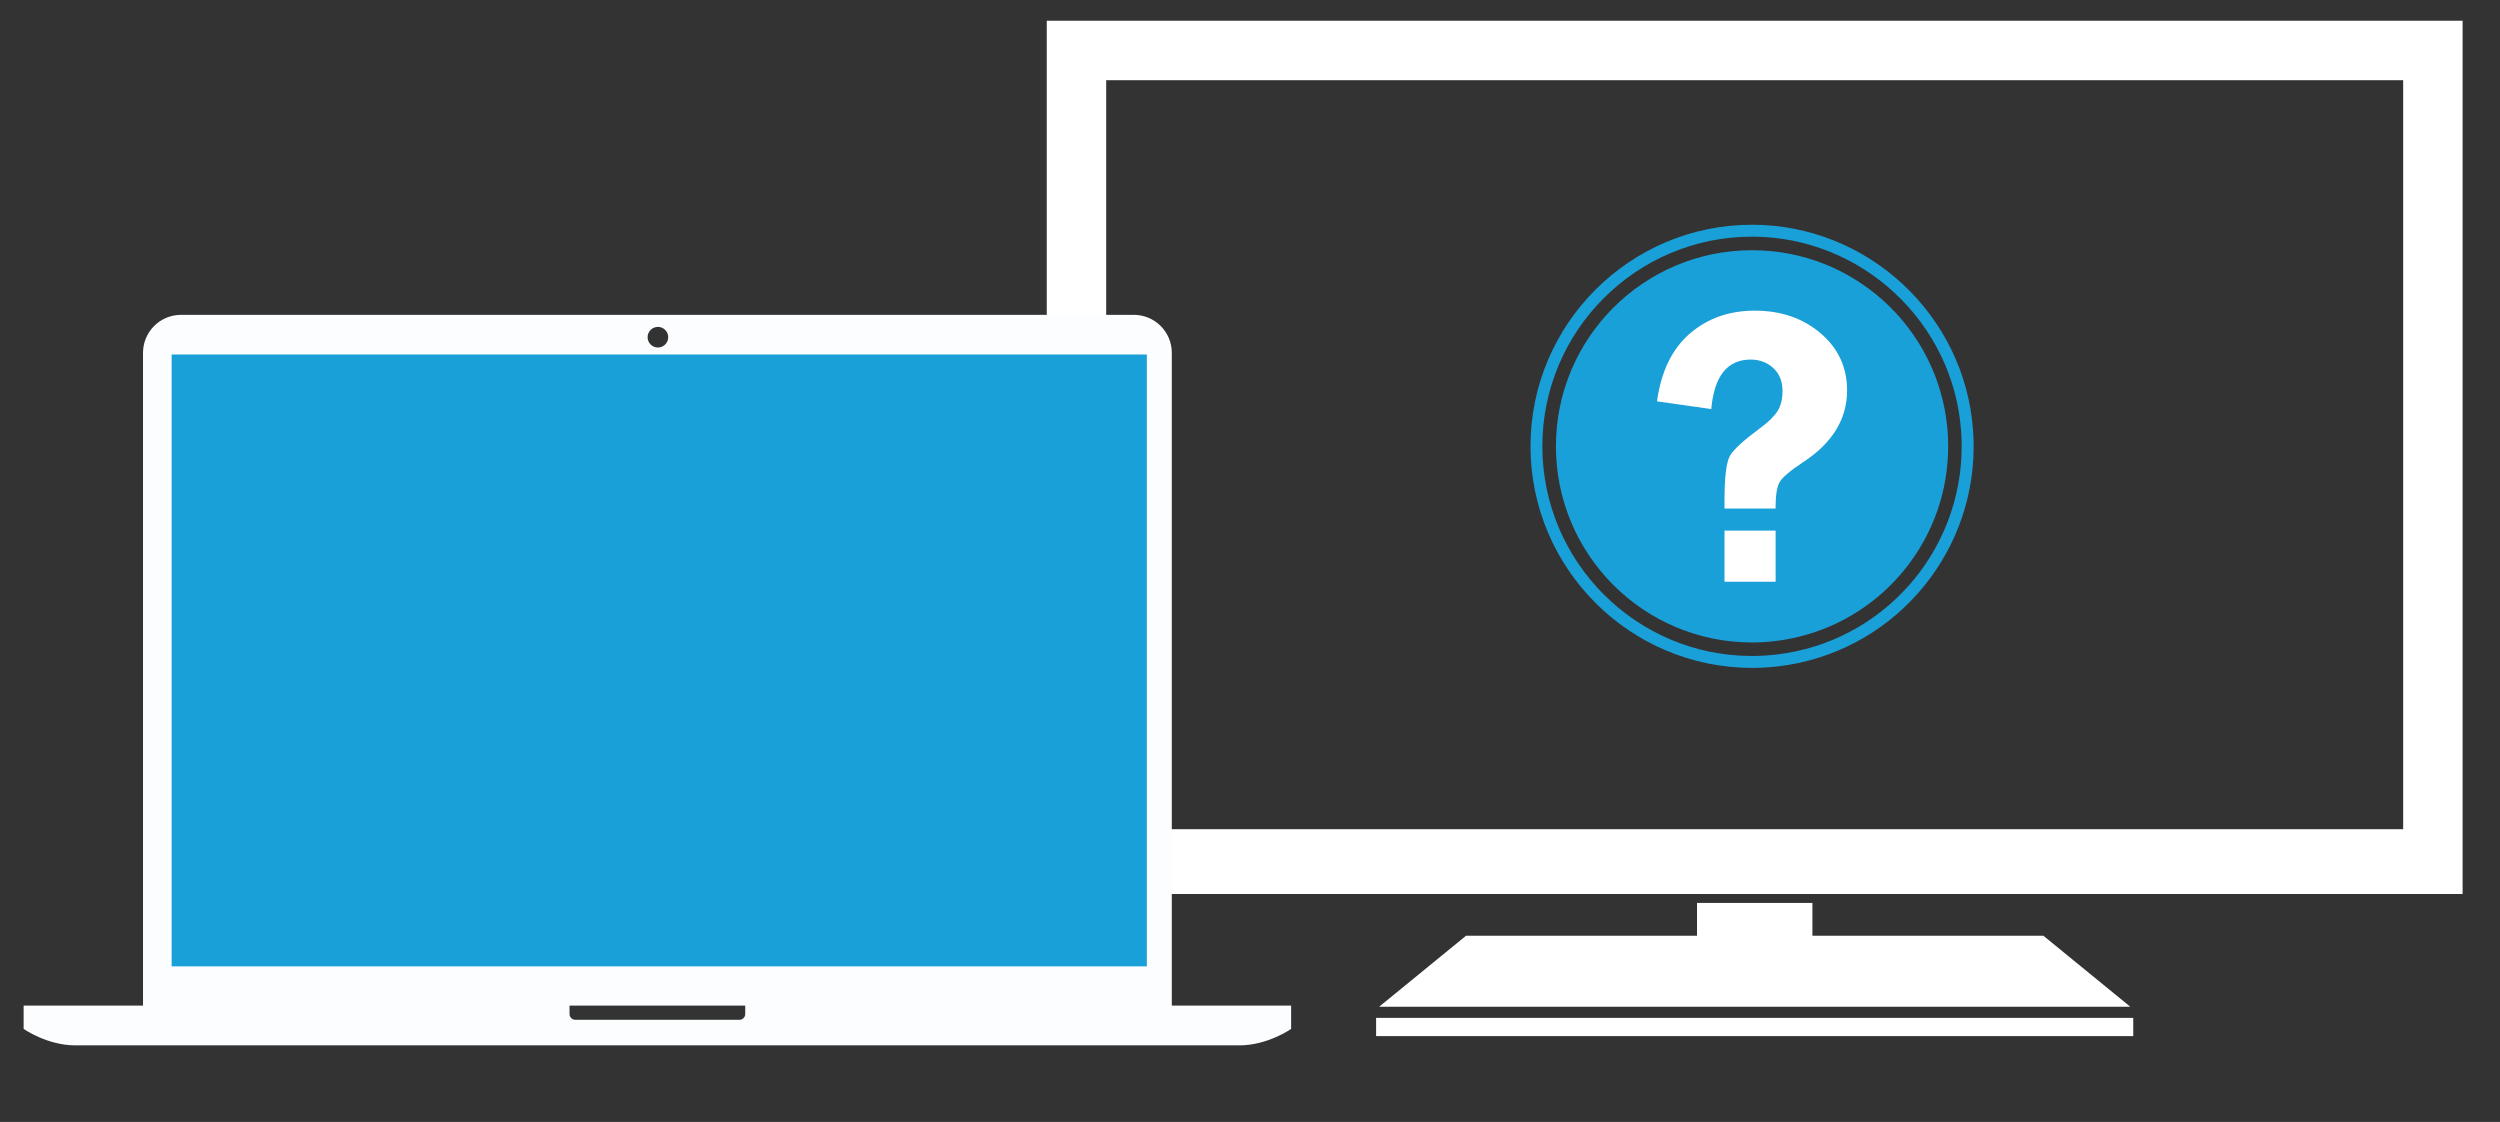 <?xml version="1.0" encoding="utf-8"?>
<!-- Generator: Adobe Illustrator 25.0.1, SVG Export Plug-In . SVG Version: 6.00 Build 0)  -->
<svg version="1.1" id="Layer_1" xmlns="http://www.w3.org/2000/svg" xmlns:xlink="http://www.w3.org/1999/xlink" x="0px" y="0px"
	 viewBox="0 0 375.66 168.59" style="enable-background:new 0 0 375.66 168.59;" xml:space="preserve">
<rect x="0" y="0" width="375.66" height="168.59" fill="#333333" stroke="none"/>
<style type="text/css">
	.st0{fill:#FFFFFF;}
	.st1{fill:#1AA0D9;}
	.st2{fill:#FCFDFF;}
</style>
<g>
	<rect x="206.78" y="152.95" class="st0" width="113.77" height="2.74"/>
	<polygon class="st0" points="255,135.68 255,140.61 220.29,140.61 207.23,151.28 263.33,151.28 264.01,151.28 320.11,151.28 
		307.05,140.61 272.34,140.61 272.34,135.68 	"/>
	<path class="st0" d="M157.29,3.12v131.23h12.33c0.05-0.07,0.09-0.13,0.14-0.2l6.53-9.55h-10.07V12.05h194.89V124.6H230.6h-62.1
		l-0.83,9.74h62.92h139.45V3.12H157.29z"/>
</g>
<g>
	<path class="st1" d="M263.27,33.77c-18.36,0-33.29,14.94-33.29,33.29c0,18.36,14.94,33.3,33.29,33.3c1.32,0,2.63-0.08,3.91-0.23
		c16.75-1.96,29.39-16.18,29.39-33.07c0-0.8-0.03-1.59-0.09-2.37C295.26,47.35,280.67,33.77,263.27,33.77z M266.96,98.35
		c-1.21,0.14-2.45,0.22-3.7,0.22c-17.37,0-31.5-14.13-31.5-31.51c0-17.37,14.13-31.5,31.5-31.5c16.47,0,30.27,12.85,31.43,29.26
		c0.05,0.73,0.08,1.49,0.08,2.24C294.77,83.04,282.82,96.49,266.96,98.35z"/>
	<path class="st1" d="M292.74,67.06c0,13.84-9.53,25.45-22.39,28.61c-1.18,0.29-2.39,0.51-3.62,0.66c-1.14,0.14-2.29,0.21-3.46,0.21
		c-16.28,0-29.47-13.2-29.47-29.47c0-16.27,13.19-29.47,29.47-29.47c15.31,0,27.89,11.67,29.33,26.59c0.03,0.26,0.05,0.52,0.07,0.78
		C292.71,65.66,292.74,66.35,292.74,67.06z"/>
	<path class="st0" d="M259.13,76.4v-1.13c0-3.61,0.28-5.89,0.85-6.83c0.57-0.94,2.06-2.31,4.48-4.09c1.27-0.93,2.15-1.8,2.65-2.6
		c0.5-0.8,0.74-1.8,0.74-2.99c0-1.47-0.47-2.62-1.4-3.47c-0.93-0.84-2.06-1.26-3.39-1.26c-3.51,0-5.48,2.48-5.92,7.44l-8.15-1.16
		c0.61-4.48,2.26-7.87,4.92-10.18c2.67-2.3,5.93-3.45,9.77-3.45c3.93,0,7.22,1.13,9.88,3.39c2.66,2.26,3.99,5.13,3.99,8.6
		c0,4.3-2.21,7.91-6.64,10.8c-1.92,1.27-3.09,2.26-3.5,2.98c-0.41,0.71-0.61,2.03-0.61,3.96H259.13z M266.81,87.41h-7.68v-7.68h7.68
		V87.41z"/>
</g>
<g>
	<path class="st2" d="M176.08,151.11V53.02c0-3.16-2.56-5.71-5.71-5.71H27.2c-3.16,0-5.71,2.56-5.71,5.71v98.09H3.55v3.5
		c0,0,3.53,2.47,7.75,2.47h174.96c4.22,0,7.75-2.47,7.75-2.47v-3.5H176.08z M98.86,49.12c0.85,0,1.55,0.69,1.55,1.55
		c0,0.85-0.69,1.55-1.55,1.55c-0.85,0-1.55-0.69-1.55-1.55C97.31,49.81,98.01,49.12,98.86,49.12z M26.23,53.86h145.12v90.7H26.23
		V53.86z M111.98,151.38C111.98,151.38,111.98,151.38,111.98,151.38v0.99c0,0.48-0.39,0.87-0.87,0.87h-0.99H87.44h-0.99
		c-0.48,0-0.87-0.39-0.87-0.87v-0.99v-0.27h26.4V151.38z"/>
	<rect x="25.79" y="53.27" class="st1" width="146.54" height="91.94"/>
</g>
</svg>
